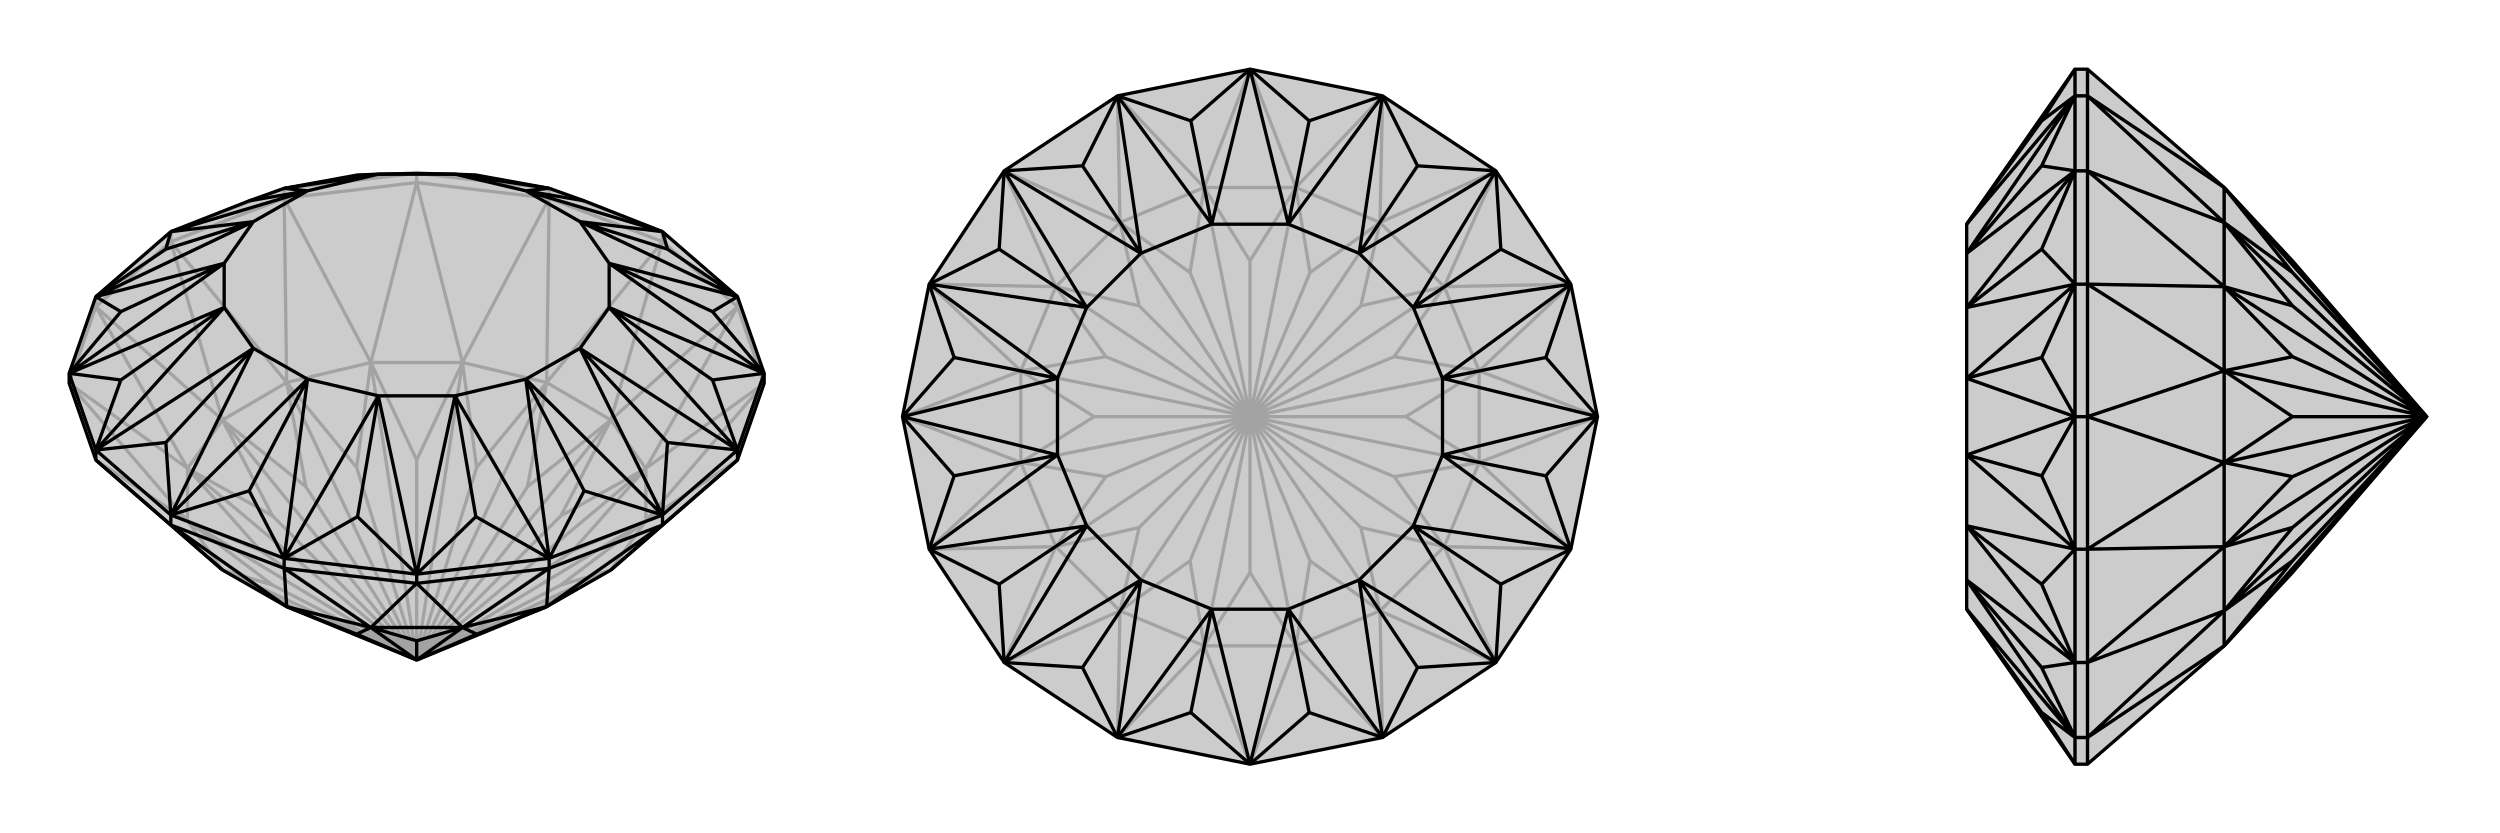 <svg xmlns="http://www.w3.org/2000/svg" viewBox="0 0 3000 1000">
    <g stroke="currentColor" stroke-width="4" fill="none" transform="translate(0 -44)">
        <path fill="currentColor" stroke="none" fill-opacity=".2" d="M733,728L656,772L500,836L344,772L267,728L115,596L83,504L83,492L115,400L205,322L299,285L341,270L429,254L454,253L500,252L546,253L571,254L659,270L701,285L795,322L885,400L917,492L917,504L885,596z" />
<path stroke-opacity=".2" d="M917,504L885,412M885,412L795,334M885,412L885,400M795,334L659,282M795,334L795,322M659,282L500,263M659,282L659,270M500,263L341,282M500,263L500,252M341,282L205,334M341,282L341,270M205,334L115,412M205,334L205,322M115,412L83,504M115,412L115,400M885,596L775,669M917,504L775,669M917,504L775,606M885,412L775,606M885,412L733,548M795,334L733,548M795,334L656,503M659,282L656,503M659,282L555,479M500,263L555,479M500,263L445,479M341,282L445,479M341,282L344,503M205,334L344,503M205,334L267,548M115,412L267,548M115,412L225,606M83,504L225,606M83,504L225,669M115,596L225,669M733,728L775,669M775,669L775,606M775,606L733,548M733,548L656,503M656,503L555,479M555,479L445,479M445,479L344,503M344,503L267,548M267,548L225,606M225,606L225,669M267,728L225,669M267,728L367,781M344,772L367,781M367,781L500,836M656,772L633,781M733,728L633,781M500,836L633,781M733,728L673,746M733,728L500,836M775,669L673,746M500,836L673,746M775,669L687,705M775,669L500,836M775,606L687,705M500,836L687,705M775,606L673,663M775,606L500,836M733,548L673,663M500,836L673,663M733,548L633,628M733,548L500,836M656,503L633,628M500,836L633,628M656,503L572,605M656,503L500,836M555,479L572,605M500,836L572,605M555,479L500,596M555,479L500,836M445,479L500,596M500,836L500,596M445,479L428,605M445,479L500,836M344,503L428,605M500,836L428,605M344,503L367,628M344,503L500,836M267,548L367,628M500,836L367,628M267,548L327,663M267,548L500,836M225,606L327,663M500,836L327,663M225,606L313,705M225,606L500,836M225,669L313,705M500,836L313,705M225,669L327,746M225,669L500,836M267,728L327,746M267,728L500,836M500,836L327,746M205,322L341,270M341,270L500,252M500,252L659,270M795,322L659,270M500,252L429,254M500,252L571,254" />
<path d="M733,728L656,772L500,836L344,772L267,728L115,596L83,504L83,492L115,400L205,322L299,285L341,270L429,254L454,253L500,252L546,253L571,254L659,270L701,285L795,322L885,400L917,492L917,504L885,596z" />
<path d="M205,674L115,596M205,674L341,726M205,674L205,662M341,726L500,744M341,726L341,714M500,744L659,726M500,744L500,733M659,726L795,674M659,726L659,714M795,674L885,596M795,674L795,662M885,596L885,584M115,596L115,584M205,674L267,728M205,674L344,772M341,726L344,772M341,726L445,797M500,744L445,797M500,744L555,797M659,726L555,797M659,726L656,772M795,674L656,772M795,674L733,728M344,772L445,797M445,797L555,797M555,797L656,772M344,772L428,805M445,797L428,805M428,805L500,836M445,797L500,813M445,797L500,836M555,797L500,813M500,836L500,813M555,797L572,805M555,797L500,836M656,772L572,805M500,836L572,805M917,492L885,584M885,584L795,662M795,662L659,714M659,714L500,733M500,733L341,714M341,714L205,662M205,662L115,584M115,584L83,492M795,322L631,273M795,322L801,343M795,322L696,310M885,400L801,343M885,400L696,310M801,343L696,310M885,400L855,418M885,400L731,360M917,492L855,418M917,492L731,360M855,418L731,360M917,492L855,500M917,492L731,413M885,584L855,500M885,584L731,413M855,500L731,413M885,584L801,575M885,584L696,462M795,662L801,575M795,662L696,462M801,575L696,462M795,662L701,633M795,662L631,499M659,714L701,633M659,714L631,499M701,633L631,499M659,714L571,664M659,714L546,519M500,733L571,664M500,733L546,519M571,664L546,519M500,733L429,664M500,733L454,519M341,714L429,664M341,714L454,519M429,664L454,519M341,714L299,633M341,714L369,499M205,662L299,633M205,662L369,499M299,633L369,499M205,662L199,575M205,662L304,462M115,584L199,575M115,584L304,462M199,575L304,462M115,584L145,500M115,584L269,413M83,492L145,500M83,492L269,413M145,500L269,413M83,492L145,418M83,492L269,360M115,400L145,418M115,400L269,360M145,418L269,360M115,400L199,343M115,400L304,310M205,322L199,343M205,322L304,310M199,343L304,310M205,322L369,273M341,270L369,273M299,285L369,273M341,270L454,253M659,270L546,253M659,270L631,273M701,285L631,273M631,273L696,310M696,310L731,360M731,360L731,413M731,413L696,462M696,462L631,499M631,499L546,519M546,519L454,519M454,519L369,499M369,499L304,462M304,462L269,413M269,413L269,360M269,360L304,310M304,310L369,273M369,273L454,253M454,253L546,253M631,273L546,253" />
    </g>
    <g stroke="currentColor" stroke-width="4" fill="none" transform="translate(1000 0)">
        <path fill="currentColor" stroke="none" fill-opacity=".2" d="M659,115L795,205L885,341L917,500L885,659L795,795L659,885L500,917L341,885L205,795L115,659L83,500L115,341L205,205L341,115L500,83z" />
<path stroke-opacity=".2" d="M500,917L445,775M500,917L555,775M659,885L555,775M659,885L656,733M795,795L656,733M795,795L733,656M885,659L733,656M885,659L775,555M917,500L775,555M917,500L775,445M885,341L775,445M885,341L733,344M795,205L733,344M795,205L656,267M659,115L656,267M659,115L555,225M500,83L555,225M500,83L445,225M341,115L445,225M341,115L344,267M205,205L344,267M205,205L267,344M115,341L267,344M115,341L225,445M83,500L225,445M83,500L225,555M115,659L225,555M115,659L267,656M205,795L267,656M205,795L344,733M341,885L445,775M341,885L344,733M555,775L445,775M555,775L656,733M656,733L733,656M733,656L775,555M775,555L775,445M775,445L733,344M733,344L656,267M656,267L555,225M555,225L445,225M445,225L344,267M344,267L267,344M267,344L225,445M225,445L225,555M225,555L267,656M267,656L344,733M445,775L344,733M445,775L500,687M555,775L500,687M500,687L500,500M555,775L572,673M555,775L500,500M656,733L572,673M572,673L500,500M656,733L633,633M656,733L500,500M733,656L633,633M500,500L633,633M733,656L673,572M733,656L500,500M775,555L673,572M500,500L673,572M775,555L687,500M775,555L500,500M775,445L687,500M500,500L687,500M775,445L673,428M775,445L500,500M733,344L673,428M500,500L673,428M733,344L633,367M733,344L500,500M656,267L633,367M500,500L633,367M656,267L572,327M656,267L500,500M555,225L572,327M500,500L572,327M555,225L500,313M555,225L500,500M445,225L500,313M500,500L500,313M445,225L428,327M445,225L500,500M344,267L428,327M500,500L428,327M344,267L367,367M344,267L500,500M267,344L367,367M500,500L367,367M267,344L327,428M267,344L500,500M225,445L327,428M500,500L327,428M225,445L313,500M225,445L500,500M225,555L313,500M500,500L313,500M225,555L327,572M225,555L500,500M267,656L327,572M500,500L327,572M267,656L367,633M267,656L500,500M344,733L367,633M500,500L367,633M344,733L428,673M344,733L500,500M445,775L428,673M445,775L500,500M500,500L428,673" />
<path d="M659,115L795,205L885,341L917,500L885,659L795,795L659,885L500,917L341,885L205,795L115,659L83,500L115,341L205,205L341,115L500,83z" />
<path d="M500,83L429,145M500,83L454,269M500,83L571,145M500,83L546,269M659,115L571,145M659,115L546,269M571,145L546,269M659,115L701,199M659,115L631,304M795,205L701,199M795,205L631,304M701,199L631,304M795,205L801,299M795,205L696,369M885,341L801,299M885,341L696,369M801,299L696,369M885,341L855,429M885,341L731,454M917,500L855,429M917,500L731,454M855,429L731,454M917,500L855,571M917,500L731,546M885,659L855,571M885,659L731,546M855,571L731,546M885,659L801,701M885,659L696,631M795,795L801,701M795,795L696,631M801,701L696,631M795,795L701,801M795,795L631,696M659,885L701,801M659,885L631,696M701,801L631,696M659,885L571,855M659,885L546,731M500,917L571,855M500,917L546,731M571,855L546,731M500,917L429,855M500,917L454,731M341,885L429,855M341,885L454,731M429,855L454,731M341,885L299,801M341,885L369,696M205,795L299,801M205,795L369,696M299,801L369,696M205,795L199,701M205,795L304,631M115,659L199,701M115,659L304,631M199,701L304,631M115,659L145,571M115,659L269,546M83,500L145,571M83,500L269,546M145,571L269,546M83,500L145,429M83,500L269,454M115,341L145,429M115,341L269,454M145,429L269,454M115,341L199,299M115,341L304,369M205,205L199,299M205,205L304,369M199,299L304,369M205,205L299,199M205,205L369,304M341,115L299,199M341,115L369,304M299,199L369,304M341,115L429,145M341,115L454,269M429,145L454,269M454,269L546,269M546,269L631,304M631,304L696,369M696,369L731,454M731,454L731,546M731,546L696,631M696,631L631,696M631,696L546,731M546,731L454,731M454,731L369,696M369,696L304,631M304,631L269,546M269,546L269,454M269,454L304,369M304,369L369,304M454,269L369,304" />
    </g>
    <g stroke="currentColor" stroke-width="4" fill="none" transform="translate(2000 0)">
        <path fill="currentColor" stroke="none" fill-opacity=".2" d="M669,775L751,687L912,500L751,313L669,225L505,83L490,83L360,269L360,304L360,369L360,454L360,546L360,631L360,696L360,731L490,917L505,917z" />
<path stroke-opacity=".2" d="M505,917L505,885M505,83L505,115M505,115L505,205M505,115L490,115M505,205L505,341M505,205L490,205M505,341L505,500M505,341L490,341M505,500L505,659M505,500L490,500M505,659L505,795M505,659L490,659M505,795L505,885M505,885L490,885M505,795L490,795M505,115L669,225M505,115L669,267M505,205L669,267M505,205L669,344M505,341L669,344M505,341L669,445M505,500L669,445M505,500L669,555M505,659L669,555M505,659L669,656M505,795L669,656M505,795L669,733M505,885L669,775M505,885L669,733M669,225L669,267M669,267L669,344M669,344L669,445M669,445L669,555M669,555L669,656M669,656L669,733M669,775L669,733M669,225L751,327M669,225L912,500M669,267L751,327M912,500L751,327M669,267L751,367M669,267L912,500M669,344L751,367M912,500L751,367M669,344L751,428M669,344L912,500M669,445L751,428M912,500L751,428M669,445L751,500M669,445L912,500M669,555L751,500M912,500L751,500M669,555L751,572M669,555L912,500M669,656L751,572M912,500L751,572M669,656L751,633M669,656L912,500M669,733L751,633M912,500L751,633M669,733L751,673M669,733L912,500M669,775L751,673M669,775L912,500M912,500L751,673M490,917L490,885M490,885L490,795M490,795L490,659M490,659L490,500M490,500L490,341M490,341L490,205M490,205L490,115M490,83L490,115M490,83L450,145M490,917L450,855M490,885L450,855M490,885L360,731M450,855L360,731M490,885L450,801M490,885L360,696M490,795L450,801M490,795L360,696M450,801L360,696M490,795L450,701M490,795L360,631M490,659L450,701M490,659L360,631M450,701L360,631M490,659L450,571M490,659L360,546M490,500L450,571M490,500L360,546M450,571L360,546M490,500L450,429M490,500L360,454M490,341L450,429M490,341L360,454M450,429L360,454M490,341L450,299M490,341L360,369M490,205L450,299M490,205L360,369M450,299L360,369M490,205L450,199M490,205L360,304M490,115L450,199M490,115L360,304M450,199L360,304M490,115L450,145M490,115L360,269M450,145L360,269" />
<path d="M669,775L751,687L912,500L751,313L669,225L505,83L490,83L360,269L360,304L360,369L360,454L360,546L360,631L360,696L360,731L490,917L505,917z" />
<path d="M505,917L505,885M505,885L505,795M505,885L490,885M505,795L505,659M505,795L490,795M505,659L505,500M505,659L490,659M505,500L505,341M505,500L490,500M505,341L505,205M505,341L490,341M505,205L505,115M505,205L490,205M505,115L505,83M505,115L490,115M505,885L669,775M505,885L669,733M505,795L669,733M505,795L669,656M505,659L669,656M505,659L669,555M505,500L669,555M505,500L669,445M505,341L669,445M505,341L669,344M505,205L669,344M505,205L669,267M505,115L669,267M505,115L669,225M669,775L669,733M669,733L669,656M669,656L669,555M669,555L669,445M669,445L669,344M669,344L669,267M669,267L669,225M669,775L751,673M669,775L912,500M669,733L751,673M751,673L912,500M669,733L751,633M669,733L912,500M669,656L751,633M912,500L751,633M669,656L751,572M669,656L912,500M669,555L751,572M912,500L751,572M669,555L751,500M669,555L912,500M669,445L751,500M912,500L751,500M669,445L751,428M669,445L912,500M669,344L751,428M912,500L751,428M669,344L751,367M669,344L912,500M669,267L751,367M912,500L751,367M669,267L751,327M669,267L912,500M669,225L751,327M912,500L751,327M669,225L912,500M490,83L490,115M490,115L490,205M490,205L490,341M490,341L490,500M490,500L490,659M490,659L490,795M490,795L490,885M490,885L490,917M490,83L450,145M490,115L450,145M490,115L360,269M450,145L360,269M490,115L450,199M490,115L360,304M490,205L450,199M490,205L360,304M450,199L360,304M490,205L450,299M490,205L360,369M490,341L450,299M490,341L360,369M450,299L360,369M490,341L450,429M490,341L360,454M490,500L450,429M490,500L360,454M450,429L360,454M490,500L450,571M490,500L360,546M490,659L450,571M490,659L360,546M450,571L360,546M490,659L450,701M490,659L360,631M490,795L450,701M490,795L360,631M450,701L360,631M490,795L450,801M490,795L360,696M490,885L450,801M490,885L360,696M450,801L360,696M490,885L450,855M490,885L360,731M490,917L450,855M450,855L360,731" />
    </g>
</svg>